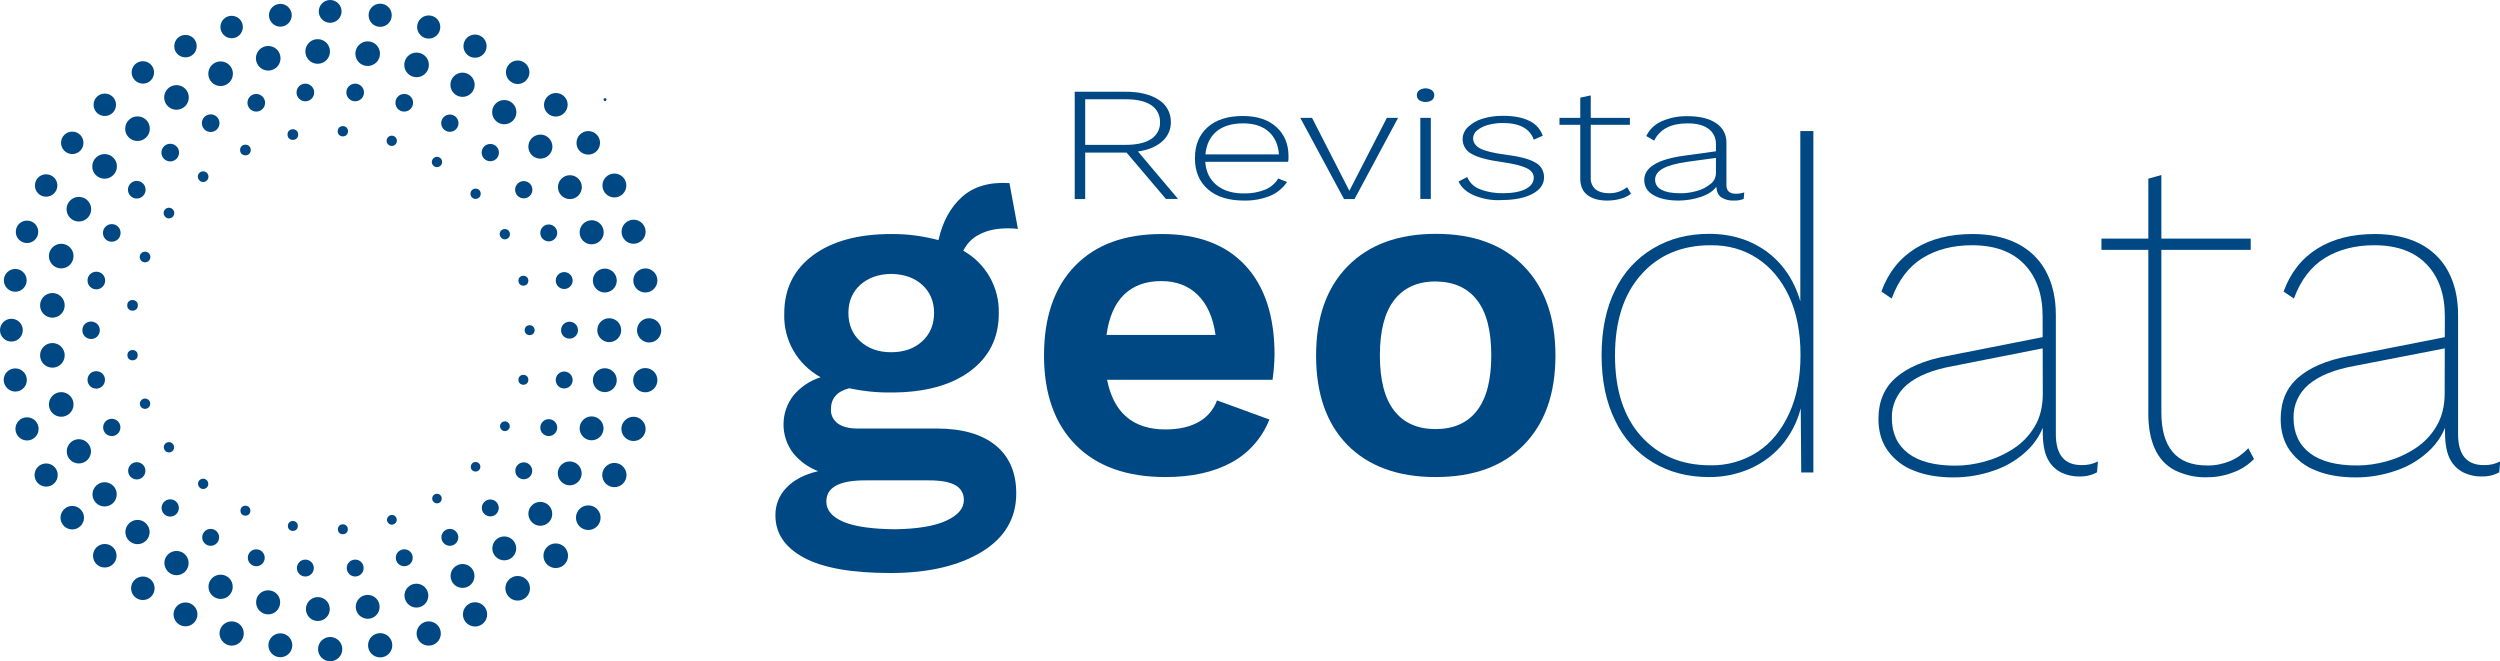 <?xml version="1.0" encoding="utf-8"?>
<!-- Generator: Adobe Illustrator 27.0.0, SVG Export Plug-In . SVG Version: 6.00 Build 0)  -->
<svg version="1.1" id="Capa_1" xmlns="http://www.w3.org/2000/svg" xmlns:xlink="http://www.w3.org/1999/xlink" x="0px" y="0px"
	 viewBox="0 0 1359.9 359.7" style="enable-background:new 0 0 1359.9 359.7;" xml:space="preserve">
<style type="text/css">
	.st0{fill:#004884;}
</style>
<path class="st0" d="M541.5,242.2c7.5,6.1,11.3,14.8,11.3,26.2c0,13.6-6.3,24.2-18.8,31.8s-29.1,11.5-49.6,11.5
	c-21.2,0-36.9-2.8-47.2-8.4c-10.3-5.6-15.4-13.2-15.4-22.9c-0.1-5.6,2-11,5.9-15c3.9-4.2,9.7-7.3,17.3-9.1
	c-5.4-2.1-10.1-5.5-13.7-10c-6.9-9.3-6.8-22,0.3-31.2c3.9-4.6,9-8.1,14.8-9.9c-12.6-6.9-20.3-20.2-19.8-34.6
	c0-13.4,5.2-24,15.6-31.7c10.4-7.7,24.6-11.6,42.6-11.6c8.7-0.1,17.3,1.1,25.7,3.3c2.2-10,6.5-17.8,12.8-23.5
	c6.4-5.7,15-8.2,25.8-7.5l4.6,24.9c-1.8-0.2-3.6-0.3-5.3-0.3c-6.3,0-11.5,1.1-15.6,3.3c-3.9,1.9-6.9,5-8.8,8.9
	c12.3,6.9,19.7,20,19.3,34.1c0,13.2-5.2,23.7-15.6,31.4s-24.7,11.6-42.9,11.6c-7.7,0.1-15.4-0.7-22.9-2.3c-6.6,1.7-9.9,5.5-9.9,11.4
	c-0.2,3.1,1.3,6,3.8,7.8c2.5,1.8,6.1,2.7,10.7,2.7h43C523.2,233.1,533.9,236.1,541.5,242.2z M514.6,283.3c6.5-3,9.7-6.7,9.7-11.3
	c0.1-3.3-1.6-6.4-4.5-8c-3-1.8-7.9-2.7-14.6-2.7h-34.6c-14.1,0-21.1,3.8-21.1,11.5c0,4.8,3.1,8.4,9.4,11.1c6.3,2.6,15.7,3.9,28.2,4
	C499,287.7,508.2,286.2,514.6,283.3L514.6,283.3z M468,154.9c-4.3,3.9-6.5,9-6.5,15.3c0,6.4,2.2,11.6,6.5,15.5
	c4.3,3.9,9.9,5.9,16.7,5.9c7,0,12.6-2,16.9-5.9c4.3-3.9,6.5-9.1,6.5-15.5c0-6.3-2.2-11.4-6.5-15.3s-10-5.8-16.9-5.9
	C477.8,149.1,472.3,151.1,468,154.9z"/>
<path class="st0" d="M692.2,206.6h-90c3.6,18,14.2,27,31.8,27c7.3,0,13.3-1.4,18.1-4.1c4.6-2.6,8.1-6.7,9.9-11.7l28.5,10.4
	c-3.9,9.9-11.1,18.2-20.5,23.3c-9.6,5.3-21.6,8-36,8c-21,0-37.3-5.8-48.8-17.4c-11.5-11.6-17.3-27.9-17.3-48.7
	c0-20.9,5.6-37.1,16.8-48.7c11.2-11.6,26.9-17.4,47.3-17.4c19.7,0,34.8,5.7,45.4,17.1s15.9,27.6,15.9,48.6
	C693.2,197.4,692.9,202,692.2,206.6z M611.4,160.3c-5,4.9-8.2,12.2-9.5,21.9h59.3c-1.3-9.5-4.6-16.8-9.7-21.8
	c-5.1-5-11.7-7.5-19.8-7.5C623.2,152.9,616.4,155.4,611.4,160.3z"/>
<path class="st0" d="M828.9,144.8c11.4,11.7,17.2,27.9,17.2,48.6c0,20.7-5.7,36.9-17.2,48.6c-11.4,11.7-27.4,17.5-48,17.5
	s-36.5-5.9-48-17.5c-11.4-11.7-17-27.9-17-48.6s5.7-36.9,17.2-48.6c11.5-11.7,27.5-17.6,48-17.6
	C801.6,127.2,817.5,133.1,828.9,144.8z M758.4,163.2c-5.2,6.7-7.8,16.7-7.8,30.1c0,13.4,2.6,23.5,7.8,30.1c5.2,6.7,12.7,10,22.5,10
	c9.8,0,17.3-3.3,22.5-10c5.2-6.7,7.8-16.7,7.8-30.1c0-13.4-2.6-23.5-7.8-30.1c-5.2-6.7-12.7-10-22.5-10.1
	C771.1,153.1,763.6,156.5,758.4,163.2L758.4,163.2z"/>
<path class="st0" d="M929.5,259.5c-11.3,0-21.4-2.6-30.3-7.9c-9-5.4-16.1-13.3-20.6-22.8c-4.9-9.9-7.4-21.7-7.4-35.5
	c0-13.9,2.5-25.8,7.4-35.6c4.5-9.4,11.7-17.3,20.7-22.6c8.9-5.3,19-7.9,30.4-7.9c12.5,0,23.3,3.5,32.3,10.4c9,7,15,16.7,18.1,29.2
	l-0.8,0.8V71.3h7.1V257h-6.6l-0.3-38.7l0.8,0.2c-1.4,8.1-4.8,15.6-9.8,22.1c-4.7,6-10.8,10.8-17.8,14
	C945.5,257.9,937.5,259.6,929.5,259.5z M930.3,253.1c9.1,0.2,18-2.3,25.6-7.2c7.4-4.8,13.1-11.8,17.3-20.9
	c4.2-9.1,6.2-19.7,6.2-31.9c0-12.4-2.1-23-6.2-31.9c-4.2-8.9-9.9-15.8-17.2-20.6c-7.3-4.8-15.8-7.3-25.4-7.2
	c-15.8,0-28.4,5.3-37.9,16c-9.5,10.7-14.2,25.3-14.2,44c0,18.7,4.7,33.3,14.2,43.9C902.2,247.8,914.7,253.1,930.3,253.1z"/>
<path class="st0" d="M1111.1,172c0-11.9-3.3-21.3-9.9-28.2c-6.6-6.9-16.1-10.4-28.5-10.4c-10.3,0-19.3,2.3-26.8,6.9
	c-7.5,4.6-13.2,12-16.9,22.1l-5.6-3.8c3.7-10.3,9.9-18.1,18.4-23.4s18.9-7.9,31.2-7.9c9.3,0,17.4,1.7,24.2,5.1
	c6.6,3.3,12.1,8.5,15.6,15c3.6,6.6,5.5,14.6,5.5,23.9v64.9c0,11.2,4.7,16.8,14,16.8c3.1,0.1,6.2-0.6,8.9-2l-0.5,5.9
	c-3,1.7-6.5,2.4-9.9,2.3c-3.2,0-6.3-0.7-9.2-2c-3.2-1.5-5.8-4-7.5-7.1c-1.9-3.4-2.9-8.3-2.9-14.8v-9.9l2.3-1
	c-1.1,7.5-4.6,14.4-9.9,19.8c-5.3,5.3-11.7,9.3-18.8,11.7c-7.1,2.5-14.6,3.8-22.1,3.8c-8.3,0-15.5-1.2-21.6-3.7
	c-5.7-2.1-10.6-5.9-14.2-10.8c-3.4-4.7-5.1-10.5-5.1-17.3c0-9.5,3.2-17,9.5-22.5c6.4-5.5,15.4-9.4,27.1-11.6l54.2-10.7v6.1
	l-50.1,9.9c-11.2,2-19.5,5.4-25.1,10.1c-5.4,4.5-8.5,11.2-8.3,18.2c0,8.3,3,14.7,8.9,19.2s14.5,6.7,25.7,6.7
	c5.3,0,10.6-0.8,15.8-2.2c5.5-1.5,10.7-3.8,15.5-6.9c4.9-3.1,8.9-7.3,11.8-12.2c3-5,4.4-11,4.4-17.9L1111.1,172z"/>
<path class="st0" d="M1224.3,129.8v6.1h-81.2v-6.1H1224.3z M1175.7,95.2v129.2c0,9.3,2,16.5,6.1,21.4c4.1,4.9,10.3,7.4,18.8,7.4
	c4.3,0.1,8.5-0.8,12.5-2.4c3.8-1.6,7.1-4,9.9-7l3.1,5.9c-3.1,3.1-6.8,5.6-10.9,7.1c-4.8,1.9-9.9,2.9-15,2.8
	c-5.9,0.2-11.8-1.2-17.2-3.8c-4.8-2.5-8.6-6.6-10.8-11.6c-2.4-5.2-3.6-11.6-3.6-19.2V97.2L1175.7,95.2z"/>
<path class="st0" d="M1329.9,172c0-11.9-3.3-21.3-9.9-28.2c-6.6-6.9-16.1-10.4-28.5-10.4c-10.3,0-19.3,2.3-26.8,6.9
	c-7.5,4.6-13.2,12-16.9,22.1l-5.6-3.8c3.7-10.3,9.9-18.1,18.4-23.4s18.9-7.9,31.2-7.9c9.3,0,17.4,1.7,24.2,5.1
	c6.6,3.3,12.1,8.5,15.6,15c3.6,6.6,5.5,14.6,5.5,23.9v64.9c0,11.2,4.7,16.8,14,16.8c3.1,0.1,6.2-0.6,8.9-2l-0.5,5.9
	c-3,1.7-6.5,2.4-9.9,2.3c-3.2,0-6.3-0.7-9.2-2c-3.2-1.5-5.8-4-7.5-7.1c-1.9-3.4-2.9-8.3-2.9-14.8v-9.9l2.3-1
	c-1.1,7.5-4.6,14.4-9.9,19.8c-5.3,5.3-11.7,9.3-18.8,11.7c-7.1,2.5-14.6,3.8-22.1,3.8c-8.3,0-15.5-1.2-21.6-3.7
	c-5.7-2.1-10.6-5.9-14.2-10.8c-3.4-4.7-5.1-10.5-5.1-17.3c0-9.5,3.2-17,9.5-22.5c6.4-5.5,15.4-9.4,27.1-11.6l54.2-10.7v6.1L1281,199
	c-11.2,2-19.5,5.4-25.1,10.1c-5.4,4.5-8.5,11.2-8.3,18.2c0,8.3,3,14.7,8.9,19.2s14.5,6.7,25.7,6.7c5.3,0,10.6-0.8,15.8-2.2
	c5.5-1.5,10.7-3.8,15.5-6.9c4.9-3.1,8.9-7.3,11.8-12.2c3-5,4.5-11,4.5-17.9L1329.9,172z"/>
<path class="st0" d="M634.2,108.2L612.8,83h-22.5v25.3h-5.7V49.9h27.8c7.5,0,13.5,1.5,17.9,4.4c4.2,2.6,6.7,7.2,6.6,12.1
	c0.1,4.1-1.7,7.9-4.8,10.6c-3.2,2.8-7.5,4.6-13.1,5.4l21.8,25.8H634.2z M590.3,78.8h22c6.1,0,10.7-1.1,13.9-3.2c3.1-2,5-5.5,4.8-9.2
	c0.1-3.7-1.7-7.2-4.8-9.2c-3.2-2.2-7.9-3.2-13.9-3.2h-22V78.8z"/>
<path class="st0" d="M700.7,88h-45.1c0.4,5.4,2.4,9.6,6.2,12.7c3.7,3,8.7,4.6,15,4.5c3.9,0.1,7.9-0.6,11.5-2.1c2.9-1.2,5.4-3.3,7-6
	l4.8,1.9c-2.2,3.3-5.4,5.9-9.1,7.5c-4.5,1.8-9.3,2.7-14.2,2.6c-8.4,0-15-2-19.7-6.1c-4.7-4.1-7.1-9.7-7.1-16.9
	c0-7.2,2.3-12.8,6.9-16.9c4.6-4.1,11-6.1,19.2-6.1c7.7,0,13.8,2,18.2,6c4.4,4,6.6,9.3,6.6,15.9C700.9,86.1,700.9,87,700.7,88z
	 M661.7,71.5c-3.5,3-5.5,7.1-6,12.5h40c-0.4-5.3-2.3-9.5-5.6-12.4c-3.4-3-8-4.5-13.8-4.5C670.1,67.1,665.2,68.6,661.7,71.5z"/>
<path class="st0" d="M760.5,64.1l-23.7,44.2h-5.7l-23.8-44.2h6.4l20.3,39.7l20.4-39.7H760.5z"/>
<path class="st0" d="M772,54.5c-1.5-1.2-1.7-3.3-0.6-4.8c0.2-0.2,0.4-0.4,0.6-0.6c2.1-1.4,4.8-1.4,6.9,0c1.5,1.2,1.7,3.3,0.6,4.8
	c-0.2,0.2-0.4,0.4-0.6,0.6C776.8,55.8,774.1,55.8,772,54.5z M778.3,108.2h-5.7V64.1h5.7V108.2z"/>
<path class="st0" d="M802.1,106.4c-4.2-1.8-7.2-4.3-8.7-7.7l4.7-2.4c1.3,3.1,3.8,5.5,6.9,6.6c4.1,1.6,8.4,2.3,12.8,2.2
	c5.1,0,9.2-0.8,12.1-2.3c2.9-1.5,4.4-3.6,4.4-6.1c0-2.2-1.2-3.9-3.8-5.2s-6.9-2.4-13.2-3.3c-8-1.1-13.6-2.6-16.8-4.5
	c-3-1.5-4.9-4.6-4.9-8c0-2.4,1-4.7,2.7-6.4c2.2-2.1,4.8-3.7,7.7-4.6c3.7-1.2,7.5-1.7,11.4-1.7c6,0,10.8,0.9,14.4,2.7
	c3.5,1.6,6.1,4.5,7.4,8.1l-4.9,2.2c-2.1-6.1-7.8-9.1-16.9-9.1c-2.8,0-5.6,0.4-8.2,1.1c-2.1,0.6-4.1,1.6-5.8,3c-1.3,1-2,2.5-2.1,4.1
	c0,2.4,1.3,4.3,3.9,5.7c2.6,1.3,7.1,2.5,13.6,3.3c7.7,1,13.2,2.4,16.3,4.3c3,1.5,4.8,4.6,4.8,8c0,3.8-2.1,6.8-6.2,9
	s-9.7,3.4-16.6,3.4C812,109.2,806.9,108.3,802.1,106.4z"/>
<path class="st0" d="M887.2,105.4c-1.7,1.3-3.6,2.2-5.6,2.7c-2.4,0.7-4.8,1-7.3,1c-4.6,0-8.2-1-10.8-3s-3.9-5-3.9-9V67.9h-11.3v-3.8
	h11.3v-11l5.7-1.2v12.2h21.3v3.8h-21.3v28.7c-0.2,2.4,0.8,4.7,2.5,6.3c1.7,1.4,4.2,2.2,7.4,2.2c3.6,0.1,7.1-1.1,9.9-3.3L887.2,105.4
	z"/>
<path class="st0" d="M948.8,104.7l-0.3,3.5c-1.8,0.7-3.7,1-5.6,0.9c-2.3,0.1-4.5-0.5-6.5-1.7c-1.7-1.1-2.6-3.1-2.8-5.8
	c-1.8,2.4-4.5,4.2-8.4,5.5c-3.9,1.3-8,2-12.2,2c-5.6,0-10.1-1-13.5-2.9c-3.4-1.9-5.1-4.7-5.1-8.3c0-6.8,7.2-11.2,21.6-13.2l17.4-2.4
	v-3.9c0.1-3.3-1.4-6.4-4-8.3c-2.7-2-6.5-3-11.4-3c-9,0-15.1,3.1-18.2,9.4l-4.3-2.5c1.7-3.6,4.7-6.4,8.3-8c4.5-2,9.3-2.9,14.2-2.8
	c6.6,0,11.8,1.3,15.5,3.8c3.7,2.4,5.8,6.5,5.6,10.9v22.8c0,3.1,1.7,4.7,5.2,4.7C945.9,105.4,947.4,105.1,948.8,104.7z M922.9,103.9
	c2.8-0.7,5.3-2,7.5-3.8c1.9-1.4,3-3.6,3-6v-8.2l-15.5,2.1c-6.1,0.9-10.6,2.1-13.4,3.7c-2.8,1.6-4.2,3.6-4.2,6.1
	c0,2.3,1.4,4.5,3.5,5.4c2.3,1.3,5.6,1.9,9.8,1.9C916.7,105.2,919.8,104.8,922.9,103.9z"/>
<circle class="st0" cx="288.1" cy="179.6" r="2.7"/>
<circle class="st0" cx="284.7" cy="206.6" r="2.7"/>
<path class="st0" d="M274.6,234.5c1.5,0,2.7-1.2,2.7-2.6c0-1.5-1.2-2.7-2.6-2.7c-1.5,0-2.7,1.2-2.7,2.6c0,0,0,0,0,0
	C272,233.3,273.2,234.5,274.6,234.5z"/>
<path class="st0" d="M258.7,256.5c1.5,0,2.6-1.2,2.6-2.6c0-1.5-1.2-2.6-2.6-2.6c-1.5,0-2.6,1.2-2.6,2.6l0,0
	C256,255.3,257.2,256.5,258.7,256.5z"/>
<path class="st0" d="M237.7,273.8c1.5,0,2.6-1.2,2.6-2.6c0-1.5-1.2-2.6-2.6-2.6c-1.5,0-2.6,1.2-2.6,2.6l0,0
	C235.1,272.6,236.3,273.8,237.7,273.8z"/>
<path class="st0" d="M213.1,285.4c1.5,0,2.7-1.2,2.7-2.6c0-1.5-1.2-2.7-2.6-2.7s-2.7,1.2-2.7,2.6c0,0,0,0,0,0
	C210.5,284.2,211.7,285.4,213.1,285.4z"/>
<circle class="st0" cx="186.5" cy="287.9" r="2.7"/>
<circle class="st0" cx="159.3" cy="286.1" r="2.7"/>
<circle class="st0" cx="133.5" cy="277.8" r="2.7"/>
<path class="st0" d="M110.5,266c1.5,0,2.8-1.2,2.8-2.8c0-1.5-1.2-2.8-2.8-2.8c-1.5,0-2.8,1.2-2.8,2.8l0,0
	C107.8,264.7,109,266,110.5,266z"/>
<path class="st0" d="M91.9,246.1c1.5,0,2.8-1.2,2.8-2.8c0-1.5-1.2-2.8-2.8-2.8c-1.5,0-2.8,1.2-2.8,2.8c0,0,0,0,0,0
	C89.2,244.9,90.4,246.1,91.9,246.1z"/>
<path class="st0" d="M78.9,222.4c1.6,0,2.8-1.3,2.8-2.8c0-1.6-1.3-2.8-2.8-2.8c-1.6,0-2.8,1.3-2.8,2.8c0,0,0,0,0,0
	C76,221.1,77.3,222.4,78.9,222.4z"/>
<circle class="st0" cx="72.1" cy="193.2" r="2.8"/>
<circle class="st0" cx="72.1" cy="166.1" r="2.9"/>
<path class="st0" d="M78.9,142.7c1.6,0,2.9-1.3,2.9-2.9s-1.3-2.9-2.9-2.9c-1.6,0-2.9,1.3-2.9,2.9l0,0
	C76,141.4,77.3,142.7,78.9,142.7z"/>
<path class="st0" d="M91.9,118.8c1.6,0,2.9-1.3,2.9-2.9c0-1.6-1.3-2.9-2.9-2.9c-1.6,0-2.9,1.3-2.9,2.9c0,0,0,0,0,0
	C89.1,117.5,90.3,118.8,91.9,118.8L91.9,118.8z"/>
<path class="st0" d="M110.5,99c1.6,0,2.9-1.3,2.9-2.9c0-1.6-1.3-2.9-2.9-2.9c-1.6,0-2.9,1.3-2.9,2.9c0,0,0,0,0,0
	C107.7,97.7,108.9,99,110.5,99C110.5,99,110.5,99,110.5,99z"/>
<circle class="st0" cx="133.5" cy="81.6" r="2.9"/>
<circle class="st0" cx="159.3" cy="73.2" r="2.9"/>
<circle class="st0" cx="186.5" cy="71.4" r="2.8"/>
<path class="st0" d="M213.1,79.4c1.6,0,2.8-1.3,2.8-2.8c0-1.6-1.3-2.8-2.8-2.8c-1.6,0-2.8,1.3-2.8,2.8c0,0,0,0,0,0
	C210.3,78.1,211.6,79.4,213.1,79.4z"/>
<path class="st0" d="M237.7,90.9c1.6,0,2.8-1.3,2.8-2.8c0-1.6-1.3-2.8-2.8-2.8s-2.8,1.3-2.8,2.8c0,0,0,0,0,0
	C234.9,89.7,236.2,90.9,237.7,90.9z"/>
<path class="st0" d="M258.7,108.2c1.5,0,2.8-1.2,2.8-2.8s-1.2-2.8-2.8-2.8c-1.5,0-2.8,1.2-2.8,2.8c0,0,0,0,0,0
	C255.9,107,257.2,108.2,258.7,108.2z"/>
<path class="st0" d="M274.6,130.2c1.5,0,2.8-1.2,2.8-2.8s-1.2-2.8-2.8-2.8s-2.8,1.2-2.8,2.8c0,0,0,0,0,0
	C271.9,128.9,273.1,130.2,274.6,130.2z"/>
<circle class="st0" cx="284.7" cy="152.7" r="2.7"/>
<path class="st0" d="M309.8,184.2c2.5,0,4.6-2,4.6-4.6c0-2.5-2-4.6-4.6-4.6c-2.5,0-4.6,2-4.6,4.6S307.2,184.2,309.8,184.2
	L309.8,184.2z"/>
<path class="st0" d="M306.9,211.3c2.5,0,4.6-2,4.6-4.6c0-2.5-2-4.6-4.6-4.6c-2.5,0-4.6,2-4.6,4.6S304.3,211.3,306.9,211.3
	L306.9,211.3z"/>
<circle class="st0" cx="298.5" cy="232.6" r="4.6"/>
<path class="st0" d="M284.9,260.7c2.5,0,4.6-2,4.6-4.6c0-2.5-2-4.6-4.6-4.6c-2.5,0-4.6,2-4.6,4.6
	C280.3,258.6,282.3,260.7,284.9,260.7z"/>
<path class="st0" d="M266.7,280.9c2.5,0,4.6-2,4.6-4.6c0-2.5-2-4.6-4.6-4.6c-2.5,0-4.6,2-4.6,4.6
	C262.1,278.9,264.2,280.9,266.7,280.9z"/>
<path class="st0" d="M244.7,296.9c2.5,0,4.6-2,4.6-4.6c0-2.5-2-4.6-4.6-4.6c-2.5,0-4.6,2-4.6,4.6
	C240.1,294.8,242.2,296.9,244.7,296.9L244.7,296.9z"/>
<path class="st0" d="M219.9,308c2.5,0,4.6-2,4.6-4.6s-2-4.6-4.6-4.6c-2.5,0-4.6,2-4.6,4.6C215.3,305.9,217.3,308,219.9,308
	L219.9,308z"/>
<path class="st0" d="M193.2,313.6c2.5,0,4.6-2,4.6-4.6s-2-4.6-4.6-4.6c-2.5,0-4.6,2-4.6,4.6C188.7,311.6,190.7,313.6,193.2,313.6z"
	/>
<circle class="st0" cx="166.1" cy="309" r="4.6"/>
<path class="st0" d="M139.4,308c2.6,0,4.6-2.1,4.6-4.6c0-2.6-2.1-4.6-4.6-4.6c-2.6,0-4.6,2.1-4.6,4.6S136.9,308,139.4,308
	C139.4,308,139.4,308,139.4,308z"/>
<path class="st0" d="M114.6,296.9c2.6,0,4.6-2.1,4.6-4.6c0-2.6-2.1-4.6-4.6-4.6c-2.6,0-4.6,2.1-4.6,4.6S112,296.9,114.6,296.9
	C114.6,296.9,114.6,296.9,114.6,296.9z"/>
<path class="st0" d="M92.6,281c2.6,0,4.7-2.1,4.7-4.7c0-2.6-2.1-4.7-4.7-4.7c-2.6,0-4.7,2.1-4.7,4.7S90,281,92.6,281
	C92.6,281,92.6,281,92.6,281z"/>
<path class="st0" d="M74.4,260.8c2.6,0,4.7-2.1,4.7-4.7c0-2.6-2.1-4.7-4.7-4.7c-2.6,0-4.7,2.1-4.7,4.7S71.8,260.8,74.4,260.8
	C74.4,260.8,74.4,260.8,74.4,260.8z"/>
<path class="st0" d="M60.8,237.2c2.6,0,4.7-2.1,4.7-4.7c0-2.6-2.1-4.7-4.7-4.7c-2.6,0-4.7,2.1-4.7,4.7S58.2,237.2,60.8,237.2
	C60.8,237.2,60.8,237.2,60.8,237.2z"/>
<path class="st0" d="M52.4,211.4c2.6,0,4.7-2.1,4.7-4.8s-2.1-4.7-4.8-4.7c-2.6,0-4.7,2.1-4.7,4.7C47.6,209.3,49.7,211.4,52.4,211.4
	C52.4,211.4,52.4,211.4,52.4,211.4z"/>
<path class="st0" d="M49.6,184.4c2.6,0,4.7-2.1,4.7-4.8c0-2.6-2.1-4.7-4.8-4.7s-4.7,2.1-4.7,4.8c0,0,0,0,0,0
	C44.8,182.3,46.9,184.4,49.6,184.4z"/>
<path class="st0" d="M52.4,157.4c2.6,0,4.8-2.1,4.8-4.8s-2.1-4.8-4.8-4.8s-4.8,2.1-4.8,4.8S49.8,157.4,52.4,157.4L52.4,157.4z"/>
<path class="st0" d="M60.8,131.5c2.7,0,4.8-2.2,4.8-4.8c0-2.7-2.2-4.8-4.8-4.8c-2.7,0-4.8,2.2-4.8,4.8l0,0
	C56,129.4,58.1,131.5,60.8,131.5z"/>
<path class="st0" d="M74.4,108c2.7,0,4.8-2.2,4.8-4.8c0-2.7-2.2-4.8-4.8-4.8c-2.7,0-4.8,2.2-4.8,4.8l0,0
	C69.6,105.8,71.7,108,74.4,108z"/>
<path class="st0" d="M92.6,87.8c2.7,0,4.8-2.2,4.8-4.8c0-2.7-2.2-4.8-4.8-4.8c-2.7,0-4.8,2.2-4.8,4.8c0,0,0,0,0,0
	C87.8,85.6,89.9,87.8,92.6,87.8z"/>
<path class="st0" d="M114.6,71.8c2.7,0,4.8-2.2,4.8-4.8c0-2.7-2.2-4.8-4.8-4.8c-2.7,0-4.8,2.2-4.8,4.8c0,0,0,0,0,0
	C109.8,69.6,111.9,71.8,114.6,71.8z"/>
<path class="st0" d="M139.4,60.7c2.7,0,4.8-2.2,4.8-4.8s-2.2-4.8-4.8-4.8c-2.7,0-4.8,2.2-4.8,4.8c0,0,0,0,0,0
	C134.6,58.6,136.8,60.7,139.4,60.7z"/>
<circle class="st0" cx="166.1" cy="50.3" r="4.8"/>
<circle class="st0" cx="193.2" cy="50.3" r="4.8"/>
<path class="st0" d="M219.9,60.7c2.6,0,4.8-2.1,4.8-4.8s-2.1-4.8-4.8-4.8s-4.8,2.1-4.8,4.8S217.2,60.7,219.9,60.7L219.9,60.7z"/>
<path class="st0" d="M244.7,71.7c2.6,0,4.7-2.1,4.7-4.7c0-2.6-2.1-4.7-4.7-4.7c-2.6,0-4.7,2.1-4.7,4.7S242.1,71.7,244.7,71.7
	L244.7,71.7z"/>
<path class="st0" d="M266.7,87.7c2.6,0,4.7-2.1,4.7-4.7c0-2.6-2.1-4.7-4.7-4.7S262,80.4,262,83S264.1,87.7,266.7,87.7L266.7,87.7z"
	/>
<path class="st0" d="M284.9,107.9c2.6,0,4.7-2.1,4.7-4.7s-2.1-4.7-4.7-4.7s-4.7,2.1-4.7,4.7S282.3,107.9,284.9,107.9L284.9,107.9z"
	/>
<circle class="st0" cx="298.5" cy="126.7" r="4.6"/>
<circle class="st0" cx="306.9" cy="152.6" r="4.6"/>
<path class="st0" d="M331.4,186.1c3.6,0,6.5-2.9,6.5-6.5c0-3.6-2.9-6.5-6.5-6.5c-3.6,0-6.5,2.9-6.5,6.5c0,0,0,0,0,0
	C324.9,183.2,327.8,186.1,331.4,186.1z"/>
<circle class="st0" cx="329" cy="206.8" r="6.5"/>
<circle class="st0" cx="321.8" cy="233" r="6.5"/>
<path class="st0" d="M309.9,264c3.6,0,6.5-2.9,6.5-6.5s-2.9-6.5-6.5-6.5c-3.6,0-6.5,2.9-6.5,6.5c0,0,0,0,0,0
	C303.5,261.1,306.4,264,309.9,264z"/>
<path class="st0" d="M293.9,286c3.6,0,6.5-2.9,6.5-6.5c0-3.6-2.9-6.5-6.5-6.5c-3.6,0-6.5,2.9-6.5,6.5c0,0,0,0,0,0
	C287.5,283.1,290.4,286,293.9,286z"/>
<circle class="st0" cx="274.3" cy="298.3" r="6.5"/>
<path class="st0" d="M251.6,319.8c3.6,0,6.5-2.9,6.5-6.5s-2.9-6.5-6.5-6.5c-3.6,0-6.5,2.9-6.5,6.5c0,0,0,0,0,0
	C245.1,316.9,248,319.8,251.6,319.8z"/>
<path class="st0" d="M226.5,330.5c3.6,0,6.5-2.9,6.5-6.5c0-3.6-2.9-6.5-6.5-6.5c-3.6,0-6.5,2.9-6.5,6.5c0,0,0,0,0,0
	C220.1,327.6,223,330.5,226.5,330.5z"/>
<path class="st0" d="M200,336.6c3.6,0,6.5-2.9,6.5-6.5c0-3.6-2.9-6.5-6.5-6.5c-3.6,0-6.5,2.9-6.5,6.5c0,0,0,0,0,0
	C193.5,333.6,196.4,336.5,200,336.6z"/>
<path class="st0" d="M172.9,337.8c3.6,0,6.5-2.9,6.5-6.5c0-3.6-2.9-6.5-6.5-6.5c-3.6,0-6.5,2.9-6.5,6.5c0,0,0,0,0,0
	C166.4,334.9,169.3,337.8,172.9,337.8C172.9,337.8,172.9,337.8,172.9,337.8z"/>
<path class="st0" d="M145.9,334.2c3.6,0,6.5-2.9,6.5-6.6s-2.9-6.5-6.6-6.5c-3.6,0-6.5,2.9-6.5,6.5
	C139.3,331.2,142.2,334.2,145.9,334.2C145.9,334.2,145.9,334.2,145.9,334.2z"/>
<path class="st0" d="M120,325.8c3.6,0,6.6-2.9,6.6-6.6s-2.9-6.6-6.6-6.6s-6.6,2.9-6.6,6.6l0,0C113.4,322.8,116.4,325.8,120,325.8z"
	/>
<path class="st0" d="M96,312.9c3.6,0,6.6-2.9,6.6-6.6s-2.9-6.6-6.6-6.6c-3.6,0-6.6,2.9-6.6,6.6c0,0,0,0,0,0
	C89.5,309.9,92.4,312.9,96,312.9C96,312.9,96,312.9,96,312.9z"/>
<path class="st0" d="M74.8,296c3.7,0,6.6-3,6.6-6.6s-3-6.6-6.6-6.6s-6.6,3-6.6,6.6c0,0,0,0,0,0C68.2,293,71.1,296,74.8,296z"/>
<path class="st0" d="M56.9,275.5c3.7,0,6.6-3,6.6-6.6c0-3.7-3-6.6-6.6-6.6s-6.6,3-6.6,6.6l0,0C50.3,272.5,53.2,275.5,56.9,275.5z"/>
<path class="st0" d="M42.9,252.1c3.7,0,6.6-3,6.6-6.6s-3-6.6-6.6-6.6s-6.6,3-6.6,6.6c0,0,0,0,0,0C36.3,249.2,39.2,252.1,42.9,252.1z
	"/>
<circle class="st0" cx="33.3" cy="220" r="6.7"/>
<circle class="st0" cx="28.5" cy="193.3" r="6.7"/>
<circle class="st0" cx="28.5" cy="166.1" r="6.7"/>
<circle class="st0" cx="33.3" cy="139.3" r="6.7"/>
<circle class="st0" cx="42.9" cy="113.8" r="6.7"/>
<path class="st0" d="M56.9,97.2c3.7,0,6.7-3,6.7-6.7c0-3.7-3-6.7-6.7-6.7c-3.7,0-6.7,3-6.7,6.7c0,0,0,0,0,0
	C50.1,94.2,53.2,97.2,56.9,97.2L56.9,97.2z"/>
<path class="st0" d="M74.8,76.7c3.7,0,6.7-3,6.7-6.7c0-3.7-3-6.7-6.7-6.7c-3.7,0-6.7,3-6.7,6.7c0,0,0,0,0,0
	C68,73.6,71,76.7,74.8,76.7z"/>
<circle class="st0" cx="96" cy="53" r="6.7"/>
<path class="st0" d="M120,46.8c3.7,0,6.7-3,6.7-6.7s-3-6.7-6.7-6.7c-3.7,0-6.7,3-6.7,6.7C113.3,43.8,116.3,46.8,120,46.8
	C120,46.8,120,46.8,120,46.8z"/>
<circle class="st0" cx="145.9" cy="31.7" r="6.7"/>
<circle class="st0" cx="172.8" cy="28" r="6.7"/>
<circle class="st0" cx="200" cy="29.2" r="6.7"/>
<circle class="st0" cx="226.6" cy="35.3" r="6.7"/>
<path class="st0" d="M251.6,52.7c3.7,0,6.6-3,6.6-6.6s-3-6.6-6.6-6.6c-3.7,0-6.6,3-6.6,6.6c0,0,0,0,0,0
	C245,49.7,247.9,52.7,251.6,52.7z"/>
<path class="st0" d="M274.3,67.6c3.7,0,6.6-3,6.6-6.6c0-3.7-3-6.6-6.6-6.6c-3.7,0-6.6,3-6.6,6.6c0,0,0,0,0,0
	C267.7,64.6,270.6,67.6,274.3,67.6z"/>
<path class="st0" d="M293.9,86.3c3.6,0,6.6-2.9,6.6-6.5s-2.9-6.6-6.5-6.6s-6.6,2.9-6.6,6.5c0,0,0,0,0,0
	C287.4,83.4,290.3,86.3,293.9,86.3z"/>
<circle class="st0" cx="310" cy="101.8" r="6.5"/>
<path class="st0" d="M321.8,132.9c3.6,0,6.6-2.9,6.6-6.5s-2.9-6.6-6.5-6.6s-6.6,2.9-6.6,6.5c0,0,0,0,0,0
	C315.2,129.9,318.1,132.9,321.8,132.9z"/>
<circle class="st0" cx="329" cy="152.6" r="6.5"/>
<path class="st0" d="M353.1,186.3c3.7,0,6.6-3,6.6-6.6s-3-6.6-6.6-6.6c-3.7,0-6.6,3-6.6,6.6c0,0,0,0,0,0
	C346.5,183.3,349.5,186.3,353.1,186.3z"/>
<path class="st0" d="M351,213.4c3.7,0,6.6-3,6.6-6.6c0-3.7-3-6.6-6.6-6.6c-3.7,0-6.6,3-6.6,6.6c0,0,0,0,0,0
	C344.4,210.4,347.3,213.4,351,213.4z"/>
<path class="st0" d="M344.6,239.9c3.7,0,6.6-3,6.6-6.6s-3-6.6-6.6-6.6s-6.6,3-6.6,6.6v0C338,236.9,341,239.9,344.6,239.9z"/>
<path class="st0" d="M334.2,265c3.7,0,6.6-3,6.6-6.6s-3-6.6-6.6-6.6s-6.6,3-6.6,6.6c0,0,0,0,0,0C327.6,262.1,330.5,265,334.2,265z"
	/>
<circle class="st0" cx="320" cy="281.6" r="6.7"/>
<circle class="st0" cx="302.3" cy="302.3" r="6.7"/>
<path class="st0" d="M281.6,326.7c3.7,0,6.7-3,6.7-6.7c0-3.7-3-6.7-6.7-6.7c-3.7,0-6.7,3-6.7,6.7
	C274.9,323.7,277.9,326.7,281.6,326.7C281.6,326.7,281.6,326.7,281.6,326.7z"/>
<circle class="st0" cx="258.4" cy="334.2" r="6.6"/>
<path class="st0" d="M233.2,351.2c3.7,0,6.6-3,6.6-6.6c0-3.7-3-6.6-6.6-6.6s-6.6,3-6.6,6.6c0,0,0,0,0,0
	C226.6,348.3,229.6,351.2,233.2,351.2z"/>
<path class="st0" d="M206.8,357.6c3.7,0,6.6-3,6.6-6.6c0-3.7-3-6.6-6.6-6.6c-3.7,0-6.6,3-6.6,6.6l0,0
	C200.2,354.6,203.1,357.6,206.8,357.6C206.8,357.6,206.8,357.6,206.8,357.6z"/>
<path class="st0" d="M179.6,359.7c3.7,0,6.6-3,6.6-6.6c0-3.7-3-6.6-6.6-6.6c-3.7,0-6.6,3-6.6,6.6c0,0,0,0,0,0
	C173,356.8,176,359.7,179.6,359.7z"/>
<circle class="st0" cx="152.5" cy="351" r="6.5"/>
<path class="st0" d="M126,351.2c3.6,0,6.6-2.9,6.6-6.6s-2.9-6.6-6.6-6.6c-3.6,0-6.6,2.9-6.6,6.6c0,0,0,0,0,0
	C119.5,348.2,122.4,351.2,126,351.2C126,351.2,126,351.2,126,351.2z"/>
<circle class="st0" cx="100.9" cy="334.2" r="6.5"/>
<path class="st0" d="M77.7,326.4c3.6,0,6.4-2.9,6.4-6.4c0-3.6-2.9-6.4-6.4-6.4s-6.4,2.9-6.4,6.4l0,0
	C71.3,323.5,74.1,326.4,77.7,326.4z"/>
<path class="st0" d="M57,308.7c3.6,0,6.4-2.9,6.4-6.4c0-3.6-2.9-6.4-6.4-6.4c-3.6,0-6.4,2.9-6.4,6.4C50.6,305.9,53.4,308.7,57,308.7
	C57,308.7,57,308.7,57,308.7z"/>
<path class="st0" d="M39.3,288c3.5,0,6.4-2.9,6.4-6.4s-2.9-6.4-6.4-6.4c-3.5,0-6.4,2.9-6.4,6.4c0,0,0,0,0,0.1
	C33,285.2,35.8,288,39.3,288z"/>
<path class="st0" d="M25.1,264.7c3.5,0,6.3-2.8,6.3-6.3s-2.8-6.3-6.3-6.3c-3.5,0-6.3,2.8-6.3,6.3c0,0,0,0,0,0
	C18.8,261.9,21.6,264.7,25.1,264.7z"/>
<path class="st0" d="M14.7,239.6c3.5,0,6.3-2.8,6.3-6.3s-2.8-6.3-6.3-6.3s-6.3,2.8-6.3,6.3l0,0C8.4,236.7,11.2,239.6,14.7,239.6
	C14.7,239.6,14.7,239.6,14.7,239.6z"/>
<path class="st0" d="M8.3,213c3.5,0,6.3-2.8,6.3-6.3c0-3.5-2.8-6.3-6.3-6.3s-6.3,2.8-6.3,6.3l0,0C2.1,210.2,4.9,213,8.3,213
	C8.3,213,8.3,213,8.3,213z"/>
<circle class="st0" cx="6.2" cy="179.6" r="6.2"/>
<circle class="st0" cx="8.3" cy="152.5" r="6.2"/>
<path class="st0" d="M14.7,132.2c3.4,0,6.1-2.7,6.1-6.1s-2.7-6.1-6.1-6.1c-3.4,0-6.1,2.7-6.1,6.1c0,0,0,0,0,0
	C8.5,129.4,11.3,132.2,14.7,132.2C14.7,132.2,14.7,132.2,14.7,132.2z"/>
<path class="st0" d="M25.1,107c3.4,0,6.1-2.8,6.1-6.1c0-3.4-2.8-6.1-6.1-6.1c-3.4,0-6.1,2.7-6.1,6.1C19,104.3,21.7,107,25.1,107
	C25.1,107,25.1,107,25.1,107z"/>
<path class="st0" d="M39.3,83.8c3.4,0,6.1-2.7,6.1-6.1c0-3.4-2.7-6.1-6.1-6.1c-3.4,0-6.1,2.7-6.1,6.1C33.2,81,35.9,83.8,39.3,83.8
	C39.3,83.8,39.3,83.8,39.3,83.8z"/>
<path class="st0" d="M57,63.1c3.4,0,6.1-2.7,6.1-6.1s-2.7-6.1-6.1-6.1s-6.1,2.7-6.1,6.1c0,0,0,0,0,0C50.9,60.4,53.6,63.1,57,63.1z"
	/>
<path class="st0" d="M77.7,45.5c3.4,0,6.1-2.7,6.1-6.1c0-3.4-2.7-6.1-6.1-6.1c-3.4,0-6.1,2.7-6.1,6.1c0,0,0,0,0,0
	C71.6,42.7,74.3,45.4,77.7,45.5z"/>
<path class="st0" d="M100.9,31.2c3.4,0,6.1-2.7,6.1-6.1c0-3.4-2.7-6.1-6.1-6.1s-6.1,2.7-6.1,6.1c0,0,0,0,0,0
	C94.7,28.5,97.5,31.2,100.9,31.2C100.9,31.2,100.9,31.2,100.9,31.2z"/>
<path class="st0" d="M126,20.8c3.4,0,6.1-2.7,6.1-6.1s-2.7-6.1-6.1-6.1c-3.4,0-6.1,2.7-6.1,6.1C119.9,18,122.6,20.8,126,20.8
	C126,20.8,126,20.8,126,20.8z"/>
<path class="st0" d="M152.5,14.5c3.4,0,6.2-2.8,6.2-6.2s-2.8-6.2-6.2-6.2c-3.4,0-6.2,2.8-6.2,6.2c0,0,0,0,0,0
	C146.3,11.7,149.1,14.5,152.5,14.5z"/>
<circle class="st0" cx="179.6" cy="6.2" r="6.2"/>
<path class="st0" d="M206.8,14.6c3.5,0,6.3-2.8,6.3-6.3s-2.8-6.3-6.3-6.3s-6.3,2.8-6.3,6.3v0C200.5,11.8,203.3,14.6,206.8,14.6
	C206.8,14.6,206.8,14.6,206.8,14.6z"/>
<path class="st0" d="M233.2,21c3.5,0,6.3-2.8,6.3-6.3c0-3.5-2.8-6.3-6.3-6.3c-3.5,0-6.3,2.8-6.3,6.3C226.9,18.1,229.7,21,233.2,21
	C233.2,21,233.2,21,233.2,21z"/>
<path class="st0" d="M258.4,31.4c3.5,0,6.3-2.8,6.3-6.3s-2.8-6.3-6.3-6.3c-3.5,0-6.3,2.8-6.3,6.3c0,0,0,0,0,0
	C252.1,28.6,254.9,31.4,258.4,31.4C258.4,31.4,258.4,31.4,258.4,31.4z"/>
<path class="st0" d="M281.6,45.7c3.5,0,6.4-2.9,6.4-6.4c0-3.5-2.9-6.4-6.4-6.4c-3.5,0-6.4,2.9-6.4,6.4c0,0,0,0,0,0
	C275.2,42.8,278.1,45.7,281.6,45.7C281.6,45.7,281.6,45.7,281.6,45.7z"/>
<path class="st0" d="M302.3,63.4c3.6,0,6.4-2.9,6.5-6.4c0-3.6-2.9-6.4-6.4-6.4c-3.6,0-6.4,2.9-6.5,6.4c0,0,0,0,0,0
	C295.9,60.5,298.7,63.4,302.3,63.4z"/>
<path class="st0" d="M320,84.1c3.6,0,6.4-2.9,6.4-6.4c0-3.6-2.9-6.4-6.4-6.4c-3.6,0-6.4,2.9-6.4,6.4v0
	C313.5,81.2,316.4,84.1,320,84.1z"/>
<path class="st0" d="M334.2,107.4c3.6,0,6.5-2.9,6.5-6.5c0-3.6-2.9-6.5-6.5-6.5c-3.6,0-6.5,2.9-6.5,6.5l0,0
	C327.7,104.5,330.6,107.4,334.2,107.4z"/>
<path class="st0" d="M344.6,132.6c3.6,0,6.6-2.9,6.6-6.5s-2.9-6.6-6.5-6.6s-6.6,2.9-6.6,6.5c0,0,0,0,0,0
	C338.1,129.7,341,132.6,344.6,132.6z"/>
<path class="st0" d="M351,159.1c3.6,0,6.6-2.9,6.6-6.5c0-3.6-2.9-6.6-6.5-6.6c-3.6,0-6.6,2.9-6.6,6.5c0,0,0,0,0,0
	C344.4,156.1,347.4,159.1,351,159.1z"/>
<path class="st0" d="M329.1,55c0.4,0,0.8-0.3,0.8-0.8s-0.3-0.8-0.8-0.8s-0.8,0.3-0.8,0.8l0,0C328.4,54.6,328.7,55,329.1,55z"/>
</svg>
